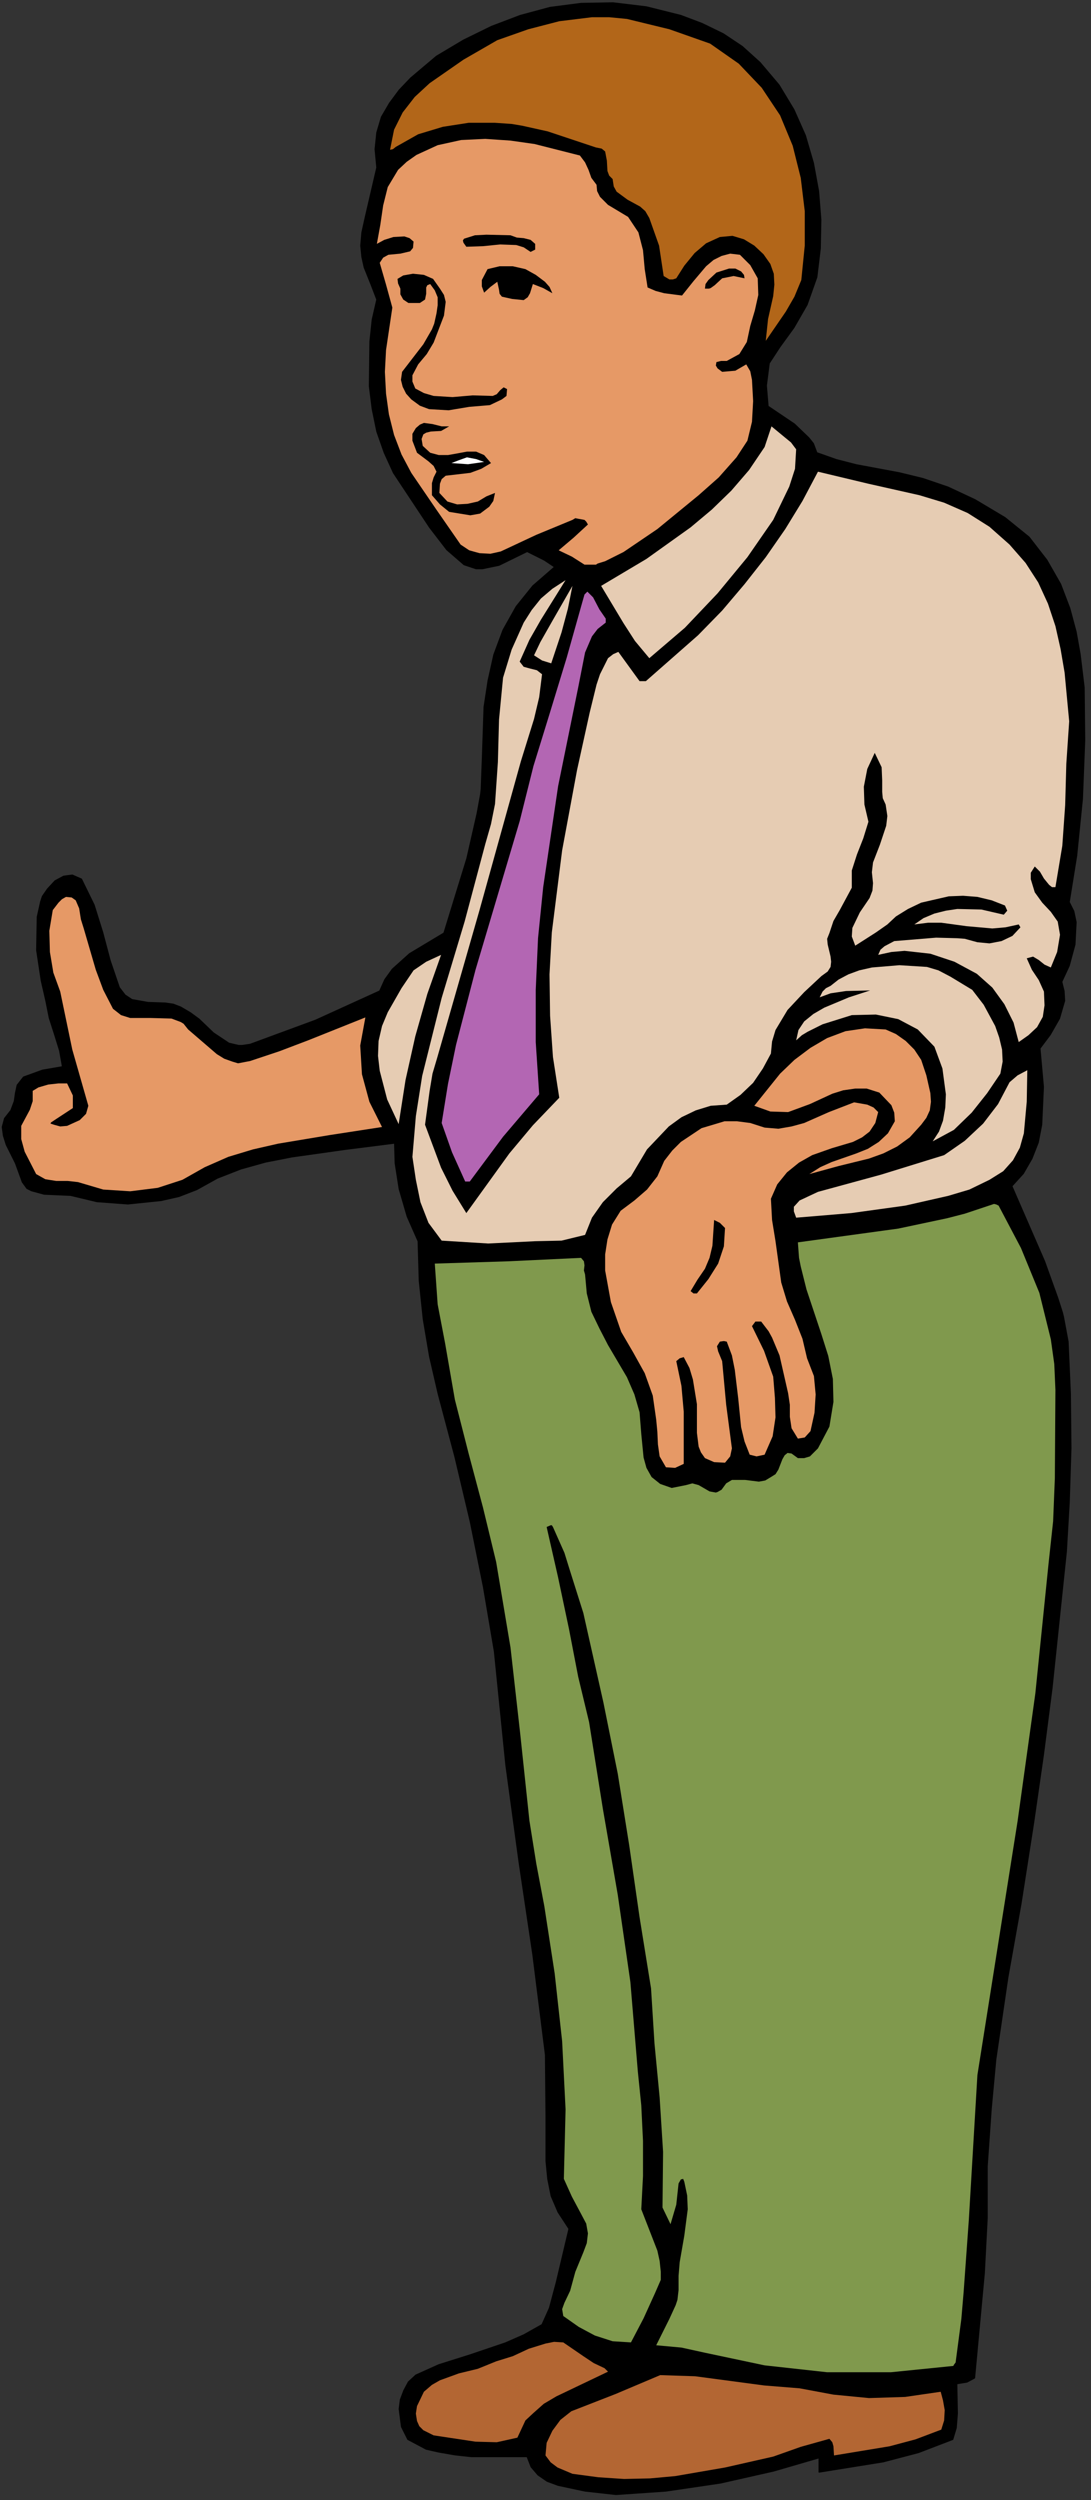 <?xml version="1.0" encoding="UTF-8" standalone="no"?>
<svg
   xmlns:dc="http://purl.org/dc/elements/1.1/"
   xmlns:cc="http://creativecommons.org/ns#"
   xmlns:rdf="http://www.w3.org/1999/02/22-rdf-syntax-ns#"
   xmlns:svg="http://www.w3.org/2000/svg"
   xmlns="http://www.w3.org/2000/svg"
   xmlns:sodipodi="http://sodipodi.sourceforge.net/DTD/sodipodi-0.dtd"
   xmlns:inkscape="http://www.inkscape.org/namespaces/inkscape"
   version="1.0"
   width="33.532mm"
   height="76.835mm"
   id="svg56"
   sodipodi:docname="CS002304.WMF">
  <rect width="100%" height="100%" fill="#333333" stroke="none"/>
  <sodipodi:namedview
     pagecolor="#ffffff"
     bordercolor="#666666"
     borderopacity="1"
     objecttolerance="10"
     gridtolerance="10"
     guidetolerance="10"
     inkscape:pageopacity="0"
     inkscape:pageshadow="2"
     inkscape:window-width="640"
     inkscape:window-height="480"
     id="namedview58" />
  <defs
     id="defs6">
    <clipPath
       clipPathUnits="userSpaceOnUse"
       id="clipWmfPath1">
      <path
         d="M 0,0 L 126.6,0 L 126.6,290.267 L 0,290.267 z"
         id="path2" />
    </clipPath>
    <pattern
       id="WMFhbasepattern"
       patternUnits="userSpaceOnUse"
       width="6"
       height="6"
       x="0"
       y="0" />
  </defs>
  <path
     style="fill:#000000;fill-rule:nonzero;fill-opacity:1;stroke:none;"
     clip-path="url(#clipWmfPath1)"
     d="  M 88.287,7.265   L 90.486,9.864   L 92.218,12.73   L 93.551,15.73   L 94.484,18.929   L 95.083,22.195   L 95.35,25.527   L 95.283,28.86   L 94.883,32.193   L 93.751,35.392   L 92.218,38.058   L 90.619,40.257   L 89.353,42.19   L 89.02,44.79   L 89.22,47.189   L 92.285,49.255   L 93.951,50.855   L 94.484,51.522   L 94.883,52.588   L 97.149,53.388   L 99.481,53.988   L 104.478,54.921   L 107.21,55.587   L 110.142,56.587   L 113.274,58.053   L 116.739,60.12   L 119.537,62.386   L 121.603,65.052   L 123.202,67.851   L 124.268,70.65   L 125.001,73.383   L 125.467,75.983   L 125.934,79.848   L 126,85.98   L 125.734,92.779   L 125.068,99.377   L 124.201,104.776   L 124.734,105.842   L 125.001,107.109   L 124.868,109.708   L 124.201,112.174   L 123.335,114.04   L 123.602,115.107   L 123.668,116.24   L 123.069,118.306   L 122.002,120.172   L 120.803,121.772   L 121.203,126.238   L 121.003,130.637   L 120.603,132.703   L 119.87,134.569   L 118.871,136.302   L 117.538,137.768   L 121.336,146.5   L 122.869,150.765   L 123.402,152.432   L 123.535,152.965   L 124.068,155.831   L 124.335,161.896   L 124.401,168.228   L 124.201,174.493   L 123.868,180.225   L 122.202,196.088   L 121.203,203.82   L 120.07,211.685   L 118.604,221.083   L 117.072,229.681   L 115.672,239.212   L 115.139,244.944   L 114.673,251.609   L 114.673,257.608   L 114.34,264.006   L 113.207,276.203   L 112.341,276.67   L 111.141,276.87   L 111.208,280.336   L 111.075,282.002   L 110.675,283.335   L 106.677,284.868   L 102.613,285.934   L 95.15,287.134   L 95.15,285.468   L 89.886,287.001   L 83.689,288.4   L 77.359,289.334   L 71.562,289.733   L 67.964,289.334   L 64.833,288.667   L 63.567,288.2   L 62.5,287.467   L 61.701,286.534   L 61.234,285.334   L 54.771,285.334   L 52.905,285.135   L 50.973,284.801   L 49.507,284.468   L 47.375,283.335   L 46.642,281.869   L 46.376,279.802   L 46.509,278.736   L 46.909,277.67   L 47.442,276.67   L 48.308,275.87   L 50.973,274.67   L 54.571,273.537   L 58.702,272.138   L 60.835,271.204   L 62.967,270.005   L 63.833,268.072   L 64.633,265.072   L 66.099,258.874   L 64.833,256.941   L 64.033,255.075   L 63.633,253.075   L 63.433,251.009   L 63.433,245.81   L 63.367,238.679   L 61.901,227.015   L 60.302,216.284   L 58.769,205.02   L 57.436,191.823   L 56.17,184.358   L 54.638,176.759   L 52.839,169.161   L 50.907,161.896   L 49.907,157.564   L 49.174,153.231   L 48.708,148.766   L 48.574,144.167   L 47.308,141.301   L 46.376,138.102   L 45.909,135.102   L 45.843,132.77   L 40.046,133.503   L 33.915,134.369   L 30.85,134.969   L 27.985,135.769   L 25.253,136.835   L 22.855,138.168   L 20.789,138.968   L 18.723,139.435   L 14.859,139.835   L 11.261,139.568   L 8.196,138.835   L 5.131,138.701   L 3.665,138.302   L 3.132,138.035   L 2.599,137.302   L 1.799,135.102   L 0.733,132.969   L 0.4,131.903   L 0.267,130.903   L 0.533,129.904   L 1.266,128.97   L 1.666,127.904   L 1.799,126.971   L 1.999,126.038   L 2.732,125.105   L 4.931,124.305   L 7.263,123.905   L 6.93,122.039   L 6.33,120.106   L 5.73,118.24   L 5.331,116.24   L 4.797,113.907   L 4.264,110.375   L 4.331,106.509   L 4.731,104.709   L 4.931,104.109   L 5.53,103.243   L 6.397,102.31   L 7.396,101.777   L 8.396,101.643   L 9.462,102.11   L 10.928,105.109   L 11.927,108.308   L 12.793,111.574   L 13.859,114.707   L 14.526,115.573   L 15.325,116.107   L 17.191,116.44   L 19.19,116.507   L 20.123,116.64   L 20.989,116.973   L 22.122,117.64   L 23.121,118.373   L 24.787,119.972   L 26.586,121.172   L 27.719,121.439   L 28.119,121.439   L 29.051,121.305   L 36.647,118.506   L 44.11,115.107   L 44.71,113.774   L 45.576,112.574   L 47.575,110.775   L 51.573,108.375   L 54.238,99.71   L 55.437,94.445   L 55.837,92.245   L 55.904,91.646   L 56.037,88.113   L 56.237,82.114   L 56.703,79.049   L 57.37,76.049   L 58.436,73.183   L 59.968,70.45   L 61.901,68.051   L 64.433,65.852   L 63.233,65.052   L 61.234,64.052   L 57.969,65.652   L 56.037,66.052   L 55.304,66.052   L 53.905,65.585   L 51.906,63.852   L 49.907,61.253   L 45.709,54.921   L 44.643,52.588   L 43.777,50.122   L 43.244,47.522   L 42.911,44.856   L 42.977,39.658   L 43.244,37.125   L 43.777,34.792   L 43.111,33.059   L 42.311,31.06   L 42.045,29.86   L 41.911,28.527   L 42.045,26.994   L 42.444,25.194   L 43.777,19.462   L 43.577,17.329   L 43.777,15.396   L 44.31,13.597   L 45.243,11.997   L 46.376,10.464   L 47.708,9.065   L 50.707,6.532   L 53.838,4.666   L 57.103,3.066   L 60.435,1.8   L 63.9,0.866   L 67.498,0.4   L 71.229,0.333   L 75.094,0.8   L 79.092,1.8   L 81.557,2.733   L 84.022,3.932   L 86.221,5.399   L 88.287,7.265  z "
     id="path8" />
  <path
     style="fill:none;stroke:#000000;stroke-width:0.133px;stroke-linecap:round;stroke-linejoin:round;stroke-miterlimit:4;stroke-dasharray:none;stroke-opacity:1;"
     clip-path="url(#clipWmfPath1)"
     d="  M 88.287,7.265   L 90.486,9.864   L 92.218,12.73   L 93.551,15.73   L 94.484,18.929   L 95.083,22.195   L 95.35,25.527   L 95.283,28.86   L 94.883,32.193   L 93.751,35.392   L 92.218,38.058   L 90.619,40.257   L 89.353,42.19   L 89.02,44.79   L 89.22,47.189   L 92.285,49.255   L 93.951,50.855   L 94.484,51.522   L 94.883,52.588   L 97.149,53.388   L 99.481,53.988   L 104.478,54.921   L 107.21,55.587   L 110.142,56.587   L 113.274,58.053   L 116.739,60.12   L 119.537,62.386   L 121.603,65.052   L 123.202,67.851   L 124.268,70.65   L 125.001,73.383   L 125.467,75.983   L 125.934,79.848   L 126,85.98   L 125.734,92.779   L 125.068,99.377   L 124.201,104.776   L 124.734,105.842   L 125.001,107.109   L 124.868,109.708   L 124.201,112.174   L 123.335,114.04   L 123.602,115.107   L 123.668,116.24   L 123.069,118.306   L 122.002,120.172   L 120.803,121.772   L 121.203,126.238   L 121.003,130.637   L 120.603,132.703   L 119.87,134.569   L 118.871,136.302   L 117.538,137.768   L 121.336,146.5   L 122.869,150.765   L 123.402,152.432   L 123.535,152.965   L 124.068,155.831   L 124.335,161.896   L 124.401,168.228   L 124.201,174.493   L 123.868,180.225   L 122.202,196.088   L 121.203,203.82   L 120.07,211.685   L 118.604,221.083   L 117.072,229.681   L 115.672,239.212   L 115.139,244.944   L 114.673,251.609   L 114.673,257.608   L 114.34,264.006   L 113.207,276.203   L 112.341,276.67   L 111.141,276.87   L 111.208,280.336   L 111.075,282.002   L 110.675,283.335   L 106.677,284.868   L 102.613,285.934   L 95.15,287.134   L 95.15,285.468   L 89.886,287.001   L 83.689,288.4   L 77.359,289.334   L 71.562,289.733   L 67.964,289.334   L 64.833,288.667   L 63.567,288.2   L 62.5,287.467   L 61.701,286.534   L 61.234,285.334   L 54.771,285.334   L 52.905,285.135   L 50.973,284.801   L 49.507,284.468   L 47.375,283.335   L 46.642,281.869   L 46.376,279.802   L 46.509,278.736   L 46.909,277.67   L 47.442,276.67   L 48.308,275.87   L 50.973,274.67   L 54.571,273.537   L 58.702,272.138   L 60.835,271.204   L 62.967,270.005   L 63.833,268.072   L 64.633,265.072   L 66.099,258.874   L 64.833,256.941   L 64.033,255.075   L 63.633,253.075   L 63.433,251.009   L 63.433,245.81   L 63.367,238.679   L 61.901,227.015   L 60.302,216.284   L 58.769,205.02   L 57.436,191.823   L 56.17,184.358   L 54.638,176.759   L 52.839,169.161   L 50.907,161.896   L 49.907,157.564   L 49.174,153.231   L 48.708,148.766   L 48.574,144.167   L 47.308,141.301   L 46.376,138.102   L 45.909,135.102   L 45.843,132.77   L 40.046,133.503   L 33.915,134.369   L 30.85,134.969   L 27.985,135.769   L 25.253,136.835   L 22.855,138.168   L 20.789,138.968   L 18.723,139.435   L 14.859,139.835   L 11.261,139.568   L 8.196,138.835   L 5.131,138.701   L 3.665,138.302   L 3.132,138.035   L 2.599,137.302   L 1.799,135.102   L 0.733,132.969   L 0.4,131.903   L 0.267,130.903   L 0.533,129.904   L 1.266,128.97   L 1.666,127.904   L 1.799,126.971   L 1.999,126.038   L 2.732,125.105   L 4.931,124.305   L 7.263,123.905   L 6.93,122.039   L 6.33,120.106   L 5.73,118.24   L 5.331,116.24   L 4.797,113.907   L 4.264,110.375   L 4.331,106.509   L 4.731,104.709   L 4.931,104.109   L 5.53,103.243   L 6.397,102.31   L 7.396,101.777   L 8.396,101.643   L 9.462,102.11   L 10.928,105.109   L 11.927,108.308   L 12.793,111.574   L 13.859,114.707   L 14.526,115.573   L 15.325,116.107   L 17.191,116.44   L 19.19,116.507   L 20.123,116.64   L 20.989,116.973   L 22.122,117.64   L 23.121,118.373   L 24.787,119.972   L 26.586,121.172   L 27.719,121.439   L 28.119,121.439   L 29.051,121.305   L 36.647,118.506   L 44.11,115.107   L 44.71,113.774   L 45.576,112.574   L 47.575,110.775   L 51.573,108.375   L 54.238,99.71   L 55.437,94.445   L 55.837,92.245   L 55.904,91.646   L 56.037,88.113   L 56.237,82.114   L 56.703,79.049   L 57.37,76.049   L 58.436,73.183   L 59.968,70.45   L 61.901,68.051   L 64.433,65.852   L 63.233,65.052   L 61.234,64.052   L 57.969,65.652   L 56.037,66.052   L 55.304,66.052   L 53.905,65.585   L 51.906,63.852   L 49.907,61.253   L 45.709,54.921   L 44.643,52.588   L 43.777,50.122   L 43.244,47.522   L 42.911,44.856   L 42.977,39.658   L 43.244,37.125   L 43.777,34.792   L 43.111,33.059   L 42.311,31.06   L 42.045,29.86   L 41.911,28.527   L 42.045,26.994   L 42.444,25.194   L 43.777,19.462   L 43.577,17.329   L 43.777,15.396   L 44.31,13.597   L 45.243,11.997   L 46.376,10.464   L 47.708,9.065   L 50.707,6.532   L 53.838,4.666   L 57.103,3.066   L 60.435,1.8   L 63.9,0.866   L 67.498,0.4   L 71.229,0.333   L 75.094,0.8   L 79.092,1.8   L 81.557,2.733   L 84.022,3.932   L 86.221,5.399   L 88.287,7.265  z "
     id="path10" />
  <path
     style="fill:#b26619;fill-rule:nonzero;fill-opacity:1;stroke:none;"
     clip-path="url(#clipWmfPath1)"
     d="  M 82.49,5.066   L 85.821,7.398   L 88.487,10.198   L 90.619,13.397   L 92.085,16.929   L 93.018,20.662   L 93.484,24.528   L 93.484,28.527   L 93.084,32.526   L 92.285,34.459   L 91.285,36.192   L 88.953,39.591   L 89.22,37.058   L 89.819,34.392   L 89.953,33.059   L 89.886,31.793   L 89.486,30.66   L 88.687,29.527   L 87.621,28.527   L 86.421,27.794   L 85.089,27.394   L 83.623,27.527   L 82.023,28.26   L 80.691,29.393   L 79.491,30.86   L 78.559,32.326   L 78.159,32.459   L 77.759,32.459   L 77.093,32.059   L 76.56,28.527   L 75.427,25.328   L 74.961,24.528   L 74.361,23.994   L 72.895,23.195   L 71.629,22.262   L 71.296,21.662   L 71.163,20.795   L 70.763,20.395   L 70.563,19.862   L 70.496,18.662   L 70.296,17.596   L 69.897,17.263   L 69.23,17.129   L 63.633,15.263   L 60.635,14.597   L 59.435,14.397   L 57.503,14.263   L 54.438,14.263   L 51.44,14.73   L 48.574,15.596   L 45.976,17.063   L 45.643,17.329   L 45.309,17.396   L 45.776,15.063   L 46.775,13.064   L 48.175,11.264   L 49.907,9.664   L 53.838,6.932   L 57.77,4.666   L 61.368,3.399   L 64.966,2.466   L 68.764,2   L 70.763,2   L 72.828,2.199   L 77.759,3.399   L 82.49,5.066  z "
     id="path12" />
  <path
     style="fill:#e69966;fill-rule:nonzero;fill-opacity:1;stroke:none;"
     clip-path="url(#clipWmfPath1)"
     d="  M 67.365,18.063   L 67.964,18.862   L 68.364,19.729   L 68.697,20.662   L 69.297,21.462   L 69.363,22.195   L 69.697,22.861   L 70.629,23.795   L 72.962,25.194   L 74.161,26.994   L 74.694,29.06   L 74.894,31.259   L 75.227,33.392   L 76.16,33.792   L 77.159,34.059   L 79.225,34.325   L 80.558,32.659   L 82.023,30.926   L 82.89,30.193   L 83.823,29.727   L 84.822,29.46   L 85.955,29.593   L 87.154,30.793   L 88.02,32.326   L 88.087,34.259   L 87.687,36.058   L 87.154,37.858   L 86.754,39.724   L 85.888,41.124   L 84.422,41.924   L 83.756,41.924   L 83.223,42.057   L 83.156,42.457   L 83.356,42.79   L 83.889,43.19   L 85.422,43.057   L 86.688,42.324   L 87.154,43.123   L 87.354,44.123   L 87.487,46.589   L 87.354,48.989   L 86.821,51.188   L 85.555,53.121   L 83.489,55.454   L 81.157,57.52   L 76.36,61.453   L 72.429,64.119   L 70.296,65.185   L 69.43,65.452   L 69.23,65.585   L 67.898,65.585   L 66.432,64.652   L 64.899,63.919   L 66.632,62.452   L 68.297,60.919   L 68.097,60.586   L 67.898,60.386   L 67.165,60.253   L 66.831,60.186   L 66.498,60.386   L 62.301,62.119   L 58.169,64.052   L 56.97,64.319   L 55.704,64.252   L 54.505,63.919   L 53.505,63.252   L 50.64,59.12   L 47.775,54.921   L 46.642,52.788   L 45.776,50.522   L 45.176,48.122   L 44.843,45.723   L 44.71,43.19   L 44.843,40.657   L 45.576,35.725   L 44.843,33.059   L 44.11,30.526   L 44.51,29.926   L 45.11,29.593   L 46.509,29.46   L 47.642,29.193   L 47.975,28.793   L 48.041,28.06   L 47.575,27.66   L 46.975,27.46   L 45.709,27.527   L 44.643,27.86   L 43.777,28.327   L 44.177,26.127   L 44.51,23.861   L 45.043,21.728   L 46.242,19.729   L 47.242,18.796   L 48.375,17.996   L 50.84,16.863   L 53.572,16.263   L 56.37,16.13   L 59.302,16.33   L 62.101,16.729   L 67.365,18.063  z "
     id="path14" />
  <path
     style="fill:#000000;fill-rule:nonzero;fill-opacity:1;stroke:none;"
     clip-path="url(#clipWmfPath1)"
     d="  M 62.167,28.327   L 62.167,28.993   L 61.634,29.26   L 60.835,28.727   L 59.968,28.46   L 58.103,28.393   L 56.104,28.593   L 54.171,28.66   L 53.838,28.194   L 53.772,27.927   L 53.905,27.727   L 55.171,27.327   L 56.504,27.26   L 59.302,27.327   L 60.035,27.594   L 60.835,27.66   L 61.634,27.86   L 62.167,28.327  z "
     id="path16" />
  <path
     style="fill:#000000;fill-rule:nonzero;fill-opacity:1;stroke:none;"
     clip-path="url(#clipWmfPath1)"
     d="  M 86.488,32.326   L 85.222,32.059   L 83.889,32.326   L 83.023,33.126   L 82.557,33.459   L 82.357,33.526   L 81.89,33.526   L 81.957,32.992   L 82.29,32.526   L 83.223,31.659   L 84.689,31.193   L 85.422,31.193   L 86.088,31.526   L 86.421,31.926   L 86.488,32.326  z "
     id="path18" />
  <path
     style="fill:#000000;fill-rule:nonzero;fill-opacity:1;stroke:none;"
     clip-path="url(#clipWmfPath1)"
     d="  M 64.166,34.059   L 63.1,33.459   L 61.901,32.992   L 61.568,34.059   L 61.301,34.525   L 60.835,34.859   L 59.502,34.725   L 58.303,34.459   L 58.036,34.125   L 57.969,33.659   L 57.77,32.726   L 56.97,33.326   L 56.237,33.992   L 55.971,33.259   L 55.971,32.526   L 56.637,31.259   L 58.036,30.926   L 59.569,30.926   L 61.035,31.259   L 62.234,31.926   L 63.3,32.726   L 63.833,33.326   L 64.166,34.059  z "
     id="path20" />
  <path
     style="fill:#000000;fill-rule:nonzero;fill-opacity:1;stroke:none;"
     clip-path="url(#clipWmfPath1)"
     d="  M 51.106,33.526   L 51.573,34.259   L 51.773,35.059   L 51.573,36.658   L 50.373,39.791   L 49.574,41.124   L 48.574,42.324   L 47.908,43.59   L 47.908,44.323   L 48.241,45.123   L 49.241,45.656   L 50.373,45.989   L 52.572,46.123   L 54.904,45.923   L 57.237,45.989   L 57.703,45.789   L 58.103,45.323   L 58.503,44.99   L 58.902,45.19   L 58.836,45.989   L 58.303,46.389   L 56.903,47.056   L 54.505,47.256   L 52.106,47.656   L 49.84,47.522   L 48.774,47.123   L 47.775,46.389   L 47.175,45.723   L 46.775,44.923   L 46.575,44.123   L 46.709,43.19   L 49.174,39.991   L 50.174,38.258   L 50.44,37.591   L 50.707,36.392   L 50.84,35.459   L 50.84,34.525   L 50.507,33.726   L 49.974,32.992   L 49.641,33.126   L 49.507,33.392   L 49.507,34.125   L 49.374,34.792   L 48.774,35.192   L 47.442,35.192   L 46.842,34.792   L 46.509,34.192   L 46.509,33.526   L 46.242,32.926   L 46.176,32.393   L 46.842,31.993   L 47.975,31.793   L 49.241,31.926   L 50.307,32.393   L 51.106,33.526  z "
     id="path22" />
  <path
     style="fill:#000000;fill-rule:nonzero;fill-opacity:1;stroke:none;"
     clip-path="url(#clipWmfPath1)"
     d="  M 52.173,49.522   L 51.24,50.055   L 50.04,50.122   L 49.507,50.255   L 49.174,50.455   L 48.974,50.988   L 49.107,51.788   L 49.974,52.588   L 50.973,52.855   L 52.039,52.855   L 53.172,52.655   L 54.238,52.455   L 55.304,52.455   L 56.237,52.855   L 57.037,53.788   L 55.904,54.454   L 54.638,54.921   L 51.773,55.254   L 51.306,55.654   L 51.106,56.187   L 51.04,57.254   L 51.973,58.253   L 53.105,58.587   L 54.305,58.52   L 55.504,58.253   L 56.504,57.653   L 57.503,57.254   L 57.303,58.187   L 56.837,58.853   L 55.771,59.653   L 54.638,59.853   L 52.173,59.453   L 51.106,58.587   L 50.174,57.52   L 50.174,56.12   L 50.373,55.454   L 50.707,54.787   L 50.373,54.121   L 49.774,53.588   L 48.441,52.588   L 47.908,51.188   L 47.908,50.388   L 48.308,49.722   L 48.774,49.322   L 49.241,49.122   L 50.24,49.255   L 51.306,49.522   L 52.173,49.522  z "
     id="path24" />
  <path
     style="fill:#e6ccb3;fill-rule:nonzero;fill-opacity:1;stroke:none;"
     clip-path="url(#clipWmfPath1)"
     d="  M 92.485,52.188   L 92.351,54.454   L 91.685,56.52   L 89.819,60.386   L 86.821,64.718   L 83.356,68.918   L 79.558,72.917   L 75.427,76.449   L 73.761,74.45   L 72.429,72.383   L 69.83,68.051   L 75.094,64.918   L 80.224,61.253   L 82.69,59.186   L 84.955,56.987   L 87.021,54.587   L 88.82,51.921   L 89.619,49.522   L 91.152,50.788   L 91.885,51.388   L 92.485,52.188  z "
     id="path26" />
  <path
     style="fill:#ffffff;fill-rule:nonzero;fill-opacity:1;stroke:none;"
     clip-path="url(#clipWmfPath1)"
     d="  M 56.237,53.654   L 54.371,53.921   L 52.439,53.788   L 53.305,53.454   L 54.238,53.121   L 55.304,53.321   L 56.237,53.654  z "
     id="path28" />
  <path
     style="fill:#e6ccb3;fill-rule:nonzero;fill-opacity:1;stroke:none;"
     clip-path="url(#clipWmfPath1)"
     d="  M 117.272,63.252   L 119.137,65.385   L 120.603,67.651   L 121.736,70.117   L 122.602,72.717   L 123.202,75.383   L 123.668,78.115   L 124.201,83.781   L 123.868,88.713   L 123.735,93.512   L 123.402,98.244   L 122.602,103.043   L 122.202,103.043   L 121.869,102.776   L 121.27,102.043   L 120.803,101.243   L 120.203,100.644   L 119.737,101.377   L 119.737,102.11   L 120.203,103.643   L 121.07,104.843   L 122.069,105.909   L 122.869,107.042   L 123.135,108.575   L 122.802,110.575   L 122.069,112.374   L 121.336,112.041   L 120.67,111.508   L 120.004,111.108   L 119.271,111.308   L 119.87,112.641   L 120.67,113.841   L 121.27,115.174   L 121.336,116.773   L 121.136,118.106   L 120.47,119.306   L 119.47,120.239   L 118.338,121.039   L 117.738,118.773   L 116.672,116.64   L 115.273,114.707   L 113.474,113.107   L 110.875,111.708   L 108.076,110.775   L 105.078,110.441   L 103.546,110.575   L 102.013,110.908   L 102.279,110.308   L 102.746,109.908   L 103.879,109.308   L 108.743,108.908   L 111.208,108.975   L 112.074,109.042   L 113.54,109.442   L 114.94,109.575   L 116.339,109.308   L 117.605,108.708   L 118.538,107.709   L 118.338,107.375   L 116.805,107.709   L 115.273,107.842   L 112.274,107.575   L 109.342,107.175   L 107.81,107.175   L 106.211,107.375   L 107.277,106.642   L 108.543,106.109   L 109.876,105.776   L 111.208,105.576   L 114.007,105.642   L 116.605,106.242   L 117.005,105.776   L 116.739,105.176   L 115.206,104.576   L 113.54,104.176   L 111.874,104.043   L 110.209,104.109   L 107.01,104.843   L 105.478,105.576   L 104.079,106.442   L 103.079,107.375   L 101.746,108.308   L 99.348,109.841   L 98.948,108.775   L 99.015,107.775   L 99.881,105.976   L 101.013,104.309   L 101.347,103.443   L 101.413,102.576   L 101.28,101.31   L 101.413,100.177   L 102.213,98.111   L 102.946,95.911   L 103.079,94.778   L 102.879,93.445   L 102.546,92.712   L 102.479,91.979   L 102.479,90.646   L 102.413,89.113   L 101.613,87.447   L 100.747,89.313   L 100.347,91.379   L 100.414,93.445   L 100.88,95.445   L 100.281,97.378   L 99.548,99.244   L 98.948,101.11   L 98.948,103.11   L 97.549,105.709   L 96.816,106.975   L 96.349,108.375   L 96.083,109.042   L 96.149,109.708   L 96.483,111.108   L 96.549,111.708   L 96.483,112.308   L 96.149,112.841   L 95.416,113.374   L 93.418,115.24   L 91.485,117.306   L 90.086,119.639   L 89.686,120.972   L 89.553,122.372   L 88.62,124.105   L 87.487,125.771   L 86.021,127.171   L 84.422,128.304   L 82.557,128.437   L 80.824,128.97   L 79.158,129.77   L 77.692,130.837   L 75.16,133.503   L 73.295,136.635   L 71.629,138.035   L 70.03,139.635   L 68.764,141.434   L 67.964,143.434   L 65.232,144.1   L 62.167,144.167   L 56.703,144.434   L 51.306,144.1   L 49.774,142.034   L 48.841,139.635   L 48.308,137.035   L 47.908,134.369   L 48.308,129.637   L 49.041,124.971   L 51.306,115.907   L 53.972,107.042   L 56.37,98.044   L 57.037,95.711   L 57.503,93.379   L 57.836,88.513   L 57.969,83.581   L 58.436,78.715   L 59.435,75.449   L 60.835,72.317   L 61.767,70.85   L 62.834,69.517   L 64.166,68.384   L 65.699,67.385   L 62.834,71.983   L 61.501,74.316   L 60.368,76.849   L 60.835,77.449   L 61.568,77.649   L 62.367,77.849   L 62.967,78.315   L 62.634,80.981   L 62.034,83.514   L 60.501,88.446   L 55.704,105.709   L 50.773,122.905   L 50.24,124.705   L 49.907,126.704   L 49.374,130.637   L 51.24,135.636   L 52.572,138.302   L 54.171,140.901   L 59.169,133.969   L 61.901,130.703   L 64.966,127.504   L 64.233,122.772   L 63.9,117.973   L 63.833,113.174   L 64.1,108.308   L 65.299,98.777   L 67.031,89.446   L 68.497,82.781   L 69.297,79.515   L 69.697,78.315   L 70.629,76.449   L 71.229,75.983   L 71.829,75.716   L 74.294,79.115   L 75.027,79.115   L 81.091,73.783   L 83.889,70.917   L 86.488,67.851   L 88.953,64.718   L 91.219,61.453   L 93.218,58.187   L 95.017,54.787   L 100.88,56.187   L 106.81,57.52   L 109.676,58.387   L 112.407,59.586   L 114.94,61.186   L 117.272,63.252  z "
     id="path30" />
  <path
     style="fill:#b366b3;fill-rule:nonzero;fill-opacity:1;stroke:none;"
     clip-path="url(#clipWmfPath1)"
     d="  M 70.363,72.317   L 69.43,73.05   L 68.764,73.916   L 67.964,75.783   L 67.165,79.848   L 64.833,91.312   L 63.1,103.043   L 62.5,108.975   L 62.234,114.974   L 62.234,121.039   L 62.634,127.104   L 58.436,132.036   L 54.571,137.235   L 54.038,137.235   L 52.506,133.836   L 51.306,130.437   L 52.039,125.904   L 52.972,121.372   L 55.238,112.641   L 60.368,95.378   L 61.967,88.98   L 63.9,82.714   L 65.832,76.382   L 67.631,69.984   L 67.898,69.051   L 68.231,68.718   L 68.897,69.384   L 69.63,70.784   L 70.363,71.85   L 70.363,72.317  z "
     id="path32" />
  <path
     style="fill:#e6ccb3;fill-rule:nonzero;fill-opacity:1;stroke:none;"
     clip-path="url(#clipWmfPath1)"
     d="  M 64.033,77.049   L 62.967,76.716   L 62.034,76.116   L 62.767,74.583   L 64.166,72.117   L 66.498,68.051   L 65.965,70.717   L 65.232,73.45   L 64.033,77.049  z "
     id="path34" />
  <path
     style="fill:#e69966;fill-rule:nonzero;fill-opacity:1;stroke:none;"
     clip-path="url(#clipWmfPath1)"
     d="  M 9.728,107.842   L 11.127,112.641   L 11.994,114.974   L 13.126,117.173   L 14.059,117.906   L 15.125,118.24   L 17.524,118.24   L 19.923,118.306   L 20.989,118.706   L 21.322,118.906   L 21.855,119.573   L 25.187,122.439   L 26.053,122.972   L 26.986,123.305   L 27.652,123.505   L 29.051,123.238   L 32.45,122.105   L 35.781,120.839   L 42.444,118.173   L 41.845,121.439   L 42.045,124.771   L 42.911,127.971   L 44.377,130.903   L 38.313,131.836   L 32.316,132.836   L 29.385,133.503   L 26.519,134.369   L 23.787,135.569   L 21.189,137.035   L 18.324,137.968   L 15.125,138.368   L 11.994,138.168   L 9.062,137.302   L 7.863,137.168   L 6.53,137.168   L 5.264,136.969   L 4.198,136.369   L 2.865,133.769   L 2.465,132.303   L 2.465,130.77   L 3.465,128.904   L 3.798,127.904   L 3.798,126.704   L 4.464,126.304   L 5.597,125.971   L 6.796,125.838   L 7.796,125.838   L 8.462,127.237   L 8.462,128.704   L 6.53,129.97   L 5.93,130.37   L 5.864,130.503   L 6.263,130.637   L 6.996,130.837   L 7.796,130.77   L 9.262,130.103   L 9.995,129.37   L 10.261,128.437   L 8.396,121.905   L 6.996,115.174   L 6.197,112.974   L 5.797,110.575   L 5.73,108.109   L 6.13,105.709   L 6.796,104.843   L 7.196,104.443   L 7.663,104.176   L 8.329,104.243   L 8.795,104.576   L 9.195,105.509   L 9.395,106.775   L 9.728,107.842  z "
     id="path36" />
  <path
     style="fill:#e6ccb3;fill-rule:nonzero;fill-opacity:1;stroke:none;"
     clip-path="url(#clipWmfPath1)"
     d="  M 51.24,110.908   L 49.641,115.44   L 48.241,120.372   L 47.109,125.438   L 46.309,130.57   L 44.976,127.704   L 44.11,124.371   L 43.91,122.639   L 43.977,120.906   L 44.377,119.173   L 45.043,117.573   L 46.642,114.774   L 48.041,112.707   L 49.507,111.708   L 51.24,110.908  z "
     id="path38" />
  <path
     style="fill:#e6ccb3;fill-rule:nonzero;fill-opacity:1;stroke:none;"
     clip-path="url(#clipWmfPath1)"
     d="  M 112.941,114.974   L 114.273,116.707   L 115.606,119.173   L 116.072,120.506   L 116.405,121.905   L 116.472,123.305   L 116.206,124.705   L 114.673,126.971   L 112.874,129.237   L 110.808,131.237   L 108.343,132.57   L 109.076,131.436   L 109.542,130.17   L 109.809,128.637   L 109.876,127.104   L 109.476,124.105   L 108.543,121.572   L 106.611,119.573   L 104.345,118.373   L 101.746,117.84   L 98.948,117.906   L 95.55,118.973   L 93.817,119.839   L 93.151,120.239   L 92.485,120.839   L 92.751,119.639   L 93.418,118.639   L 94.484,117.773   L 95.75,117.04   L 98.615,115.84   L 101.08,115.04   L 98.282,115.107   L 96.483,115.374   L 95.217,115.84   L 95.55,115.174   L 95.95,114.774   L 96.483,114.507   L 97.415,113.774   L 98.548,113.174   L 99.814,112.707   L 101.28,112.374   L 104.478,112.108   L 107.677,112.308   L 109.009,112.707   L 110.409,113.441   L 112.941,114.974  z "
     id="path40" />
  <path
     style="fill:#e69966;fill-rule:nonzero;fill-opacity:1;stroke:none;"
     clip-path="url(#clipWmfPath1)"
     d="  M 107.01,123.105   L 107.61,124.905   L 108.076,126.971   L 108.143,127.971   L 108.01,128.97   L 107.61,129.837   L 107.01,130.637   L 105.678,132.103   L 104.212,133.169   L 102.613,133.969   L 100.947,134.569   L 97.415,135.436   L 94.017,136.369   L 95.283,135.569   L 96.616,134.969   L 99.481,133.969   L 100.814,133.436   L 102.08,132.636   L 103.146,131.636   L 103.945,130.237   L 103.879,129.237   L 103.546,128.371   L 102.146,126.904   L 100.68,126.438   L 99.348,126.438   L 97.948,126.638   L 96.682,127.037   L 94.084,128.237   L 91.552,129.17   L 89.486,129.104   L 87.621,128.437   L 90.619,124.705   L 92.285,123.105   L 94.15,121.705   L 96.083,120.572   L 98.215,119.772   L 100.48,119.439   L 102.879,119.573   L 104.079,120.106   L 105.211,120.906   L 106.211,121.905   L 107.01,123.105  z "
     id="path42" />
  <path
     style="fill:#e6ccb3;fill-rule:nonzero;fill-opacity:1;stroke:none;"
     clip-path="url(#clipWmfPath1)"
     d="  M 119.337,124.305   L 119.271,127.971   L 118.937,131.636   L 118.471,133.303   L 117.671,134.769   L 116.539,136.035   L 114.94,137.035   L 112.607,138.168   L 110.142,138.901   L 105.145,140.035   L 98.881,140.901   L 92.485,141.434   L 92.218,140.701   L 92.218,140.168   L 92.884,139.435   L 95.017,138.435   L 102.346,136.435   L 109.676,134.169   L 112.074,132.503   L 114.207,130.503   L 115.939,128.237   L 117.272,125.704   L 118.204,124.905   L 119.337,124.305  z "
     id="path44" />
  <path
     style="fill:#e69966;fill-rule:nonzero;fill-opacity:1;stroke:none;"
     clip-path="url(#clipWmfPath1)"
     d="  M 102.013,129.17   L 101.68,130.437   L 101.013,131.436   L 100.147,132.103   L 99.081,132.636   L 96.616,133.369   L 94.35,134.169   L 92.818,135.036   L 91.419,136.169   L 90.286,137.568   L 89.553,139.235   L 89.686,141.701   L 90.086,144.167   L 90.752,148.966   L 91.419,151.165   L 92.351,153.298   L 93.218,155.498   L 93.751,157.764   L 94.55,159.83   L 94.75,161.963   L 94.617,164.096   L 94.15,166.228   L 93.484,166.962   L 92.685,167.095   L 91.952,165.895   L 91.752,164.562   L 91.752,163.163   L 91.552,161.83   L 90.552,157.431   L 89.686,155.364   L 89.286,154.631   L 88.42,153.498   L 87.754,153.498   L 87.354,154.031   L 88.753,156.897   L 89.819,159.897   L 90.019,162.363   L 90.086,164.629   L 89.753,166.828   L 88.82,168.961   L 87.887,169.161   L 87.087,168.961   L 86.488,167.428   L 86.088,165.762   L 85.755,162.429   L 85.355,159.097   L 85.022,157.431   L 84.422,155.831   L 84.089,155.764   L 83.623,155.831   L 83.289,156.364   L 83.423,156.964   L 83.889,158.097   L 84.356,163.163   L 85.022,168.228   L 84.822,169.161   L 84.222,169.894   L 82.956,169.828   L 81.89,169.361   L 81.424,168.695   L 81.157,168.028   L 80.957,166.428   L 80.957,163.096   L 80.491,160.23   L 80.091,158.897   L 79.425,157.63   L 78.958,157.764   L 78.559,158.097   L 79.158,160.963   L 79.425,163.962   L 79.425,170.028   L 78.425,170.494   L 77.359,170.428   L 76.626,169.161   L 76.426,167.761   L 76.36,166.295   L 76.227,164.895   L 75.827,162.096   L 74.894,159.497   L 73.561,157.097   L 72.162,154.698   L 70.963,151.232   L 70.296,147.566   L 70.296,145.7   L 70.563,143.967   L 71.096,142.234   L 72.095,140.634   L 73.695,139.435   L 75.16,138.168   L 76.36,136.635   L 77.159,134.836   L 78.092,133.636   L 79.092,132.636   L 81.49,131.037   L 84.156,130.237   L 85.622,130.237   L 87.154,130.437   L 88.82,130.97   L 90.419,131.103   L 91.952,130.837   L 93.418,130.437   L 96.283,129.17   L 99.214,128.037   L 100.747,128.304   L 101.48,128.637   L 102.013,129.17  z "
     id="path46" />
  <path
     style="fill:#80994d;fill-rule:nonzero;fill-opacity:1;stroke:none;"
     clip-path="url(#clipWmfPath1)"
     d="  M 116.006,140.035   L 118.604,144.967   L 120.736,150.166   L 122.069,155.564   L 122.469,158.43   L 122.602,161.43   L 122.536,171.694   L 122.336,176.693   L 121.803,181.625   L 120.27,196.688   L 118.204,211.551   L 113.54,241.011   L 112.541,257.874   L 111.941,266.206   L 111.675,269.338   L 111.008,274.404   L 110.808,274.67   L 110.742,274.804   L 103.479,275.537   L 96.083,275.537   L 88.82,274.737   L 81.89,273.271   L 79.158,272.671   L 76.227,272.404   L 77.759,269.338   L 78.492,267.739   L 78.692,267.139   L 78.825,266.006   L 78.825,264.339   L 78.958,262.74   L 79.491,259.674   L 79.891,256.608   L 79.825,255.008   L 79.491,253.408   L 79.358,253.075   L 79.092,253.142   L 78.825,253.608   L 78.559,256.075   L 77.892,258.341   L 76.959,256.408   L 77.026,249.943   L 76.626,243.611   L 76.027,237.345   L 75.627,230.947   L 74.294,222.682   L 73.095,214.351   L 71.762,206.019   L 70.096,197.755   L 67.764,187.357   L 66.165,182.291   L 65.565,180.359   L 64.233,177.359   L 64.1,177.159   L 63.966,177.159   L 63.5,177.359   L 64.833,183.225   L 66.099,189.223   L 67.165,194.755   L 68.431,200.021   L 70.03,210.085   L 71.762,220.083   L 73.228,230.214   L 74.094,240.611   L 74.494,244.544   L 74.694,248.676   L 74.694,252.742   L 74.494,256.608   L 76.36,261.407   L 76.626,262.606   L 76.76,263.873   L 76.76,264.806   L 76.093,266.339   L 74.761,269.272   L 73.295,272.071   L 71.163,271.938   L 69.097,271.271   L 67.231,270.271   L 65.432,269.005   L 65.299,268.205   L 65.565,267.472   L 66.232,266.072   L 66.831,263.873   L 67.764,261.607   L 68.164,260.54   L 68.297,259.407   L 68.097,258.274   L 67.498,257.141   L 66.432,255.141   L 65.499,253.075   L 65.699,245.01   L 65.299,237.079   L 64.433,229.214   L 63.233,221.416   L 62.301,216.484   L 61.501,211.485   L 60.435,201.42   L 59.302,191.356   L 57.636,181.425   L 56.104,175.093   L 54.438,168.828   L 52.839,162.563   L 51.706,156.031   L 50.84,151.499   L 50.507,146.766   L 59.036,146.5   L 67.498,146.1   L 67.831,146.5   L 67.898,146.966   L 67.831,147.566   L 67.964,148.033   L 68.164,150.232   L 68.697,152.365   L 69.63,154.298   L 70.629,156.231   L 72.828,159.963   L 73.695,161.963   L 74.294,164.029   L 74.494,166.562   L 74.761,169.294   L 75.094,170.494   L 75.693,171.561   L 76.693,172.36   L 78.026,172.827   L 79.691,172.494   L 80.424,172.294   L 81.157,172.494   L 82.423,173.227   L 83.156,173.36   L 83.356,173.294   L 83.823,173.027   L 84.356,172.294   L 85.022,171.894   L 86.554,171.894   L 88.154,172.094   L 88.887,171.961   L 89.553,171.561   L 90.086,171.227   L 90.419,170.694   L 90.885,169.494   L 91.152,169.028   L 91.485,168.761   L 91.952,168.828   L 92.685,169.361   L 93.418,169.361   L 94.084,169.161   L 95.017,168.228   L 96.349,165.695   L 96.816,162.829   L 96.749,160.163   L 96.216,157.497   L 95.416,154.964   L 93.684,149.766   L 93.018,147.1   L 92.818,146.1   L 92.685,144.3   L 104.345,142.701   L 110.009,141.501   L 112.074,140.968   L 115.473,139.835   L 115.739,139.901   L 116.006,140.035  z "
     id="path48" />
  <path
     style="fill:#000000;fill-rule:nonzero;fill-opacity:1;stroke:none;"
     clip-path="url(#clipWmfPath1)"
     d="  M 84.222,142.634   L 84.089,144.767   L 83.423,146.766   L 82.29,148.566   L 80.957,150.232   L 80.558,150.232   L 80.224,149.966   L 81.024,148.633   L 81.89,147.366   L 82.423,146.1   L 82.756,144.7   L 82.956,141.701   L 83.623,142.034   L 84.222,142.634  z "
     id="path50" />
  <path
     style="fill:#b36633;fill-rule:nonzero;fill-opacity:1;stroke:none;"
     clip-path="url(#clipWmfPath1)"
     d="  M 70.23,275.07   L 70.629,275.47   L 64.633,278.336   L 63.167,279.203   L 61.967,280.269   L 61.035,281.135   L 60.102,283.135   L 57.703,283.668   L 55.238,283.602   L 50.373,282.868   L 49.174,282.269   L 48.708,281.802   L 48.441,281.202   L 48.308,280.336   L 48.441,279.469   L 49.241,277.803   L 50.174,277.003   L 51.106,276.47   L 53.305,275.67   L 55.504,275.137   L 57.636,274.27   L 59.569,273.67   L 61.434,272.804   L 63.367,272.204   L 64.366,272.004   L 65.432,272.071   L 67.764,273.67   L 68.964,274.47   L 70.23,275.07  z "
     id="path52" />
  <path
     style="fill:#b36633;fill-rule:nonzero;fill-opacity:1;stroke:none;"
     clip-path="url(#clipWmfPath1)"
     d="  M 92.884,277.403   L 96.816,278.136   L 100.947,278.536   L 105.145,278.403   L 109.276,277.803   L 109.542,278.803   L 109.742,279.936   L 109.676,281.135   L 109.342,282.202   L 106.344,283.335   L 103.346,284.135   L 96.882,285.201   L 96.816,284.135   L 96.682,283.668   L 96.349,283.268   L 93.018,284.201   L 89.819,285.334   L 84.222,286.601   L 78.425,287.601   L 75.494,287.867   L 72.495,287.934   L 69.497,287.734   L 66.498,287.334   L 64.766,286.601   L 63.966,286.001   L 63.367,285.201   L 63.5,283.735   L 64.166,282.335   L 65.099,281.069   L 66.365,280.069   L 71.496,278.069   L 76.693,275.87   L 80.757,276.003   L 84.755,276.536   L 88.753,277.07   L 92.884,277.403  z "
     id="path54" />
</svg>
